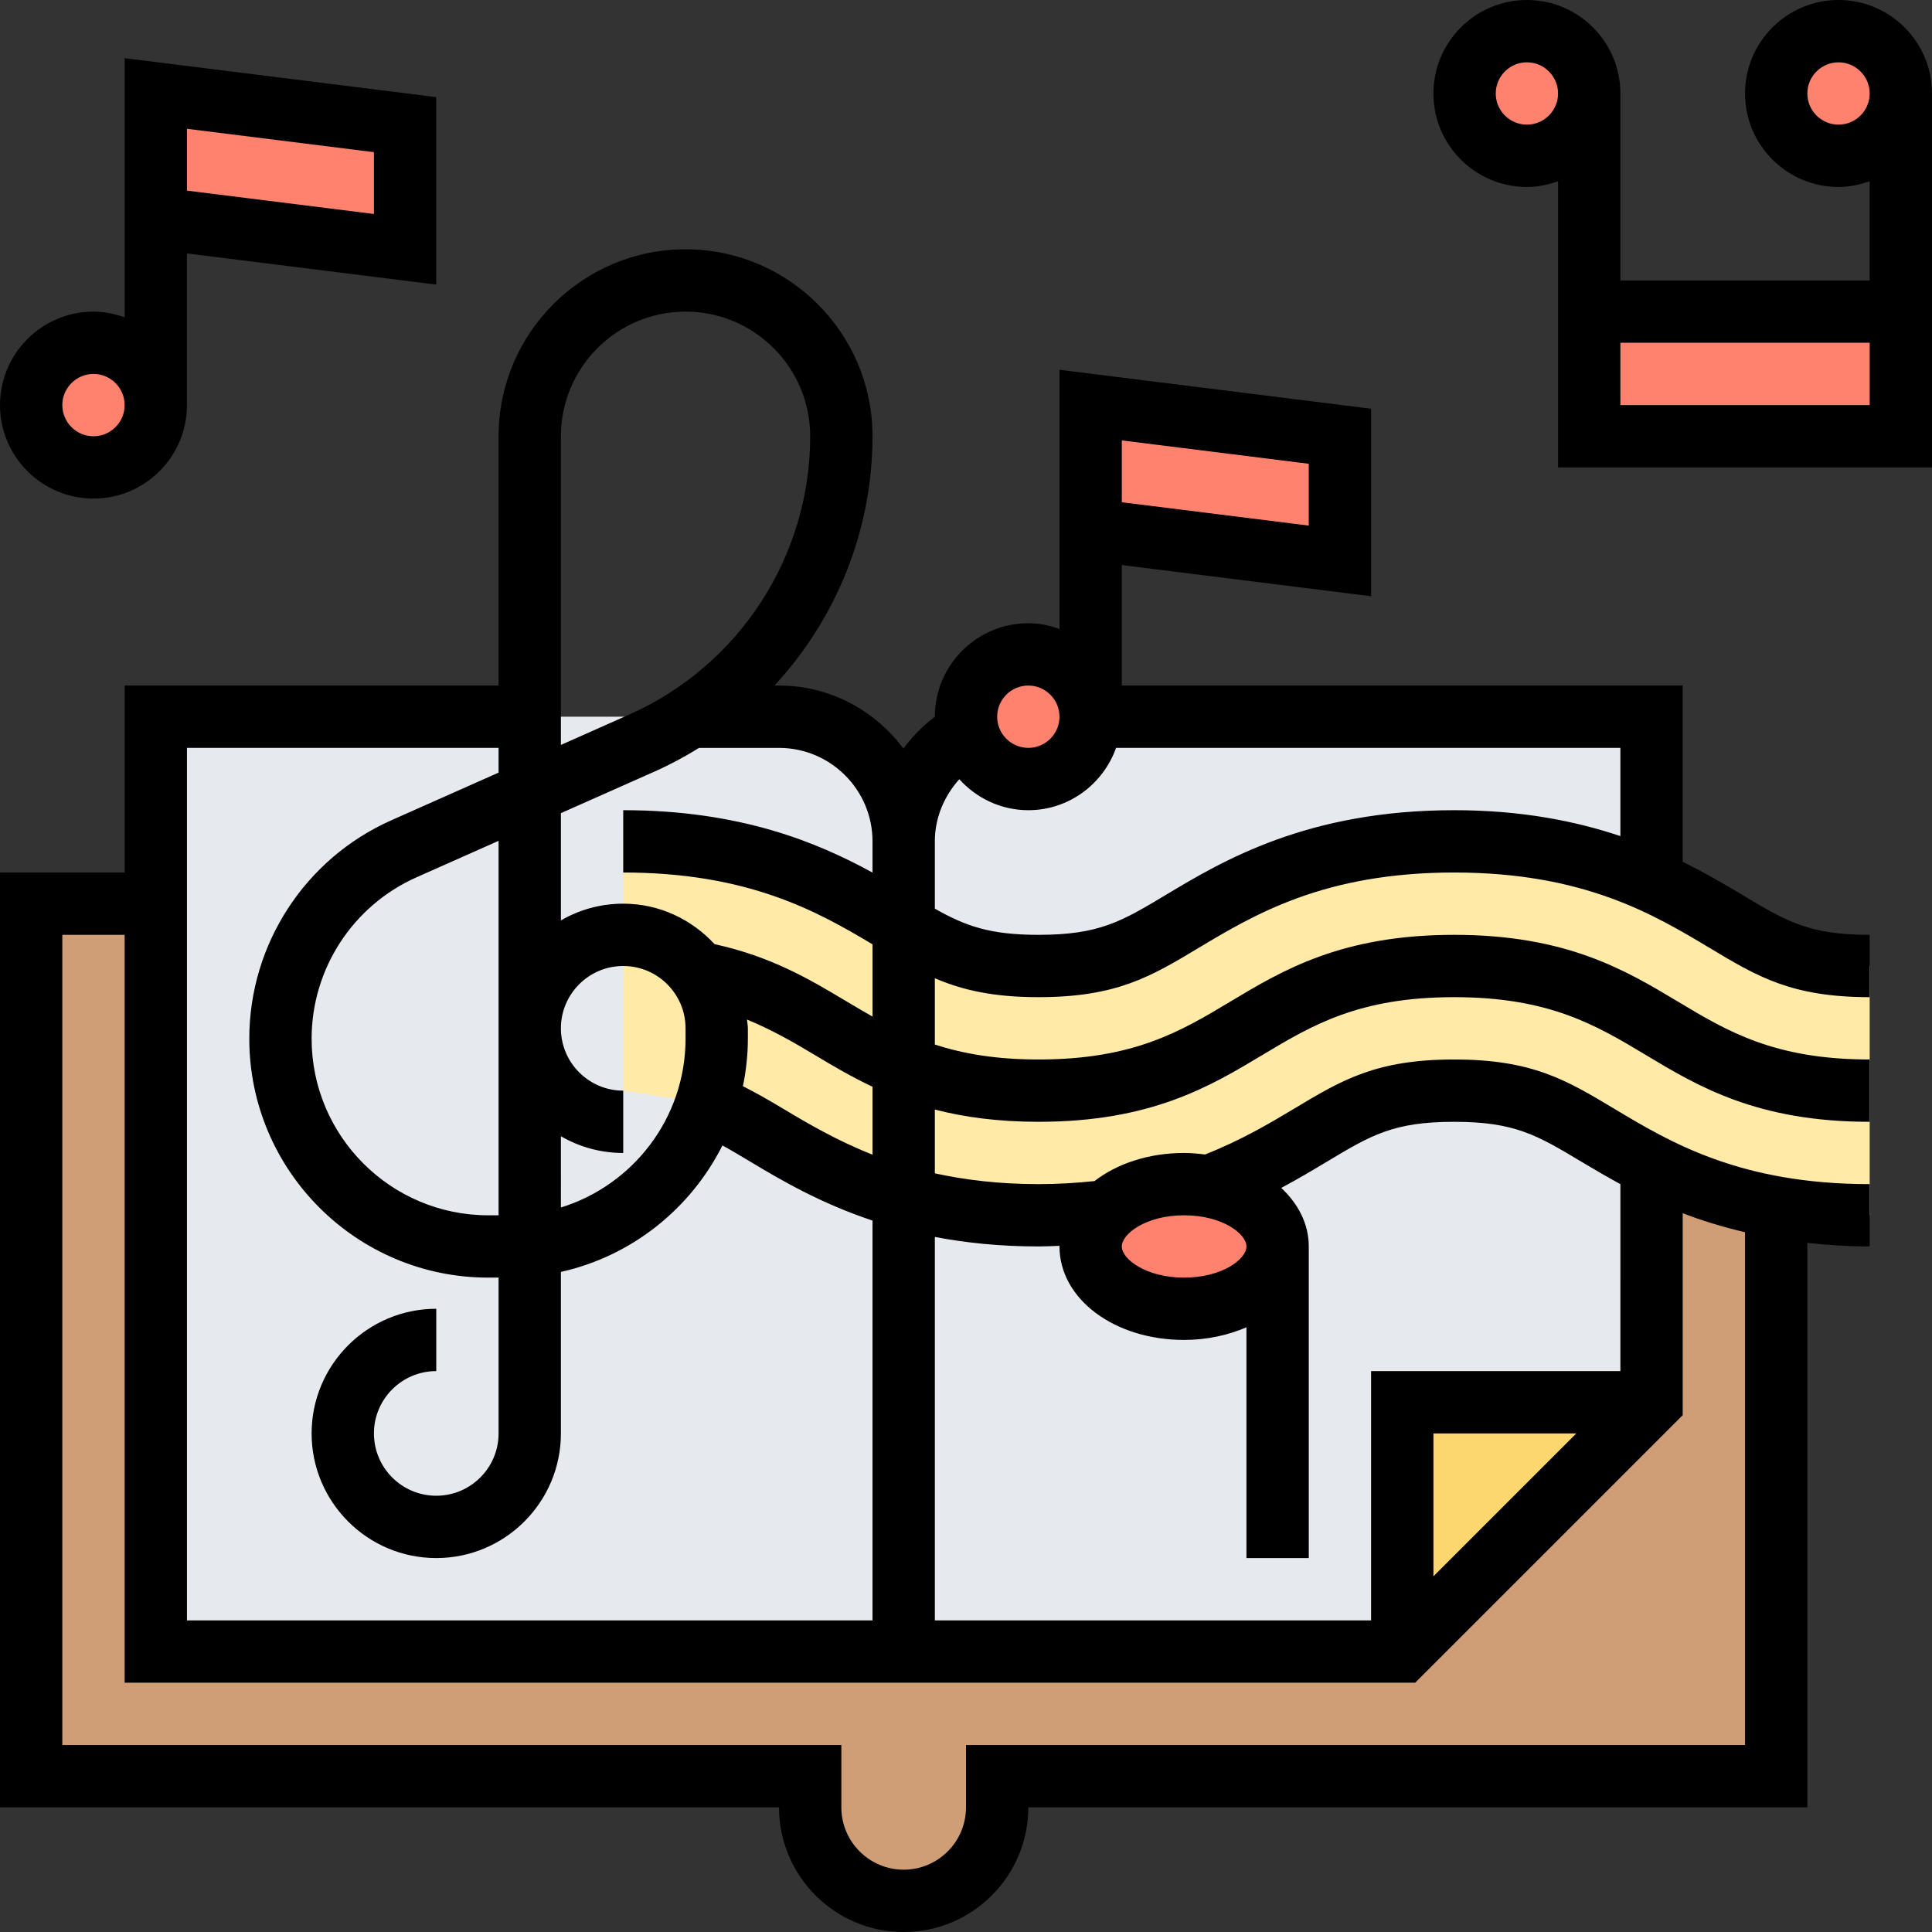 <?xml version="1.0" ?><svg id="Layer_5" style="enable-background:new 0 0 62 62;" version="1.1" viewBox="0 0 62 62" xml:space="preserve" xmlns="http://www.w3.org/2000/svg" xmlns:xlink="http://www.w3.org/1999/xlink"><rect x="0" y="0" width="62" height="62" fill="#333333" stroke="none"/><g><g><g><path d="M57,38.75V57H32v1c0,1.66-1.34,3-3,3c-0.83,0-1.58-0.34-2.12-0.88C26.34,59.58,26,58.83,26,58v-1     H1V29h4v24h24h16l8-8v-7.6C54.06,37.94,55.35,38.45,57,38.75z" style="fill:#CF9E76;"/></g><g><path d="M35,23c0,1.1-0.9,2-2,2c-0.93,0-1.71-0.64-1.94-1.5C29.83,24.18,29,25.49,29,27c0-2.21-1.79-4-4-4     H5v30h40v-8h8V23H35z" style="fill:#E6E9ED;"/></g><g><polygon points="53,45 45,53 45,45    " style="fill:#FCD770;"/></g><g><polygon points="13,4 13,8 5,7 5,3    " style="fill:#FF826E;"/></g><g><polygon points="43,14 43,18 35,17 35,13    " style="fill:#FF826E;"/></g><g><rect height="4" style="fill:#FF826E;" width="10" x="51" y="10"/></g><g><circle cx="59" cy="3" r="2" style="fill:#FF826E;"/></g><g><circle cx="49" cy="3" r="2" style="fill:#FF826E;"/></g><g><circle cx="3" cy="13" r="2" style="fill:#FF826E;"/></g><g><path d="M38.81,38.07C40.08,38.31,41,39.09,41,40c0,1.1-1.34,2-3,2s-3-0.9-3-2c0-0.42,0.19-0.8,0.52-1.13     h0.01C36.07,38.34,36.97,38,38,38C38.28,38,38.55,38.03,38.81,38.07z" style="fill:#FF826E;"/></g><g><path d="M33,21c1.1,0,2,0.9,2,2s-0.9,2-2,2c-0.93,0-1.71-0.64-1.94-1.5C31.02,23.34,31,23.17,31,23     C31,21.9,31.9,21,33,21z" style="fill:#FF826E;"/></g><g><path d="M55.39,29.57c-0.68-0.41-1.45-0.87-2.39-1.29c-1.56-0.7-3.56-1.28-6.34-1.28     c-4.44,0-6.91,1.49-8.72,2.57C36.45,30.46,35.55,31,33.33,31c-2.09,0-3-0.47-4.33-1.26c-0.09-0.06-0.18-0.11-0.28-0.17     C26.92,28.49,24.44,27,20,27v8l2.67,0.41c0.65,0.25,1.22,0.59,1.93,1.02c1.11,0.66,2.48,1.48,4.4,2.01     c1.2,0.34,2.62,0.56,4.33,0.56c0.79,0,1.51-0.05,2.19-0.13h0.01C36.07,38.34,36.97,38,38,38c0.28,0,0.55,0.03,0.81,0.07     c1.34-0.5,2.37-1.11,3.24-1.64c1.49-0.89,2.39-1.43,4.61-1.43c2.23,0,3.13,0.54,4.61,1.43c0.52,0.31,1.08,0.64,1.73,0.97     c1.06,0.54,2.35,1.05,4,1.35c0.89,0.16,1.88,0.25,3,0.25v-8C57.77,31,56.88,30.46,55.39,29.57z" style="fill:#FFEAA7;"/></g></g><g><path d="M3,16c1.654,0,3-1.346,3-3V8.133l8,1V3.117L4,1.867v8.317C3.686,10.072,3.352,10,3,10c-1.654,0-3,1.346-3,3S1.346,16,3,16    z M6,4.133l6,0.75v1.984l-6-0.75V4.133z M3,12c0.551,0,1,0.449,1,1s-0.449,1-1,1s-1-0.449-1-1S2.449,12,3,12z"/><path d="M59,0c-1.654,0-3,1.346-3,3s1.346,3,3,3c0.352,0,0.686-0.072,1-0.184V9h-8V3c0-1.654-1.346-3-3-3s-3,1.346-3,3    s1.346,3,3,3c0.352,0,0.686-0.072,1-0.184V15h12V3C62,1.346,60.654,0,59,0z M59,4c-0.551,0-1-0.449-1-1s0.449-1,1-1s1,0.449,1,1    S59.551,4,59,4z M49,4c-0.551,0-1-0.449-1-1s0.449-1,1-1s1,0.449,1,1S49.551,4,49,4z M52,13v-2h8v2H52z"/><path d="M54,27.655V22H36v-3.867l8,1v-6.016l-10-1.25v8.317C33.686,20.072,33.352,20,33,20c-1.654,0-3,1.346-3,3c0,0,0,0,0,0.001    c-0.388,0.291-0.723,0.638-1.008,1.021C28.08,22.802,26.637,22,25,22h-0.148C26.833,19.862,28,17.023,28,14c0-3.309-2.691-6-6-6    s-6,2.691-6,6v8H4v6H0v30h25c0,2.206,1.794,4,4,4s4-1.794,4-4h25V39.885C58.628,39.953,59.284,40,60,40v-2    c-4.164,0-6.408-1.346-8.212-2.428C50.266,34.659,49.167,34,46.664,34c-2.504,0-3.603,0.66-5.125,1.573    c-0.805,0.483-1.721,1.024-2.869,1.476C38.451,37.022,38.23,37,38,37c-1.142,0-2.155,0.344-2.877,0.902    C34.545,37.963,33.946,38,33.327,38c-1.282,0-2.366-0.138-3.327-0.346v-2.047C30.932,35.847,32.014,36,33.327,36    c3.611,0,5.509-1.138,7.183-2.143C42.103,32.902,43.606,32,46.664,32s4.562,0.902,6.154,1.857C54.492,34.862,56.389,36,60,36v-2    c-3.057,0-4.561-0.902-6.153-1.857C52.172,31.138,50.275,30,46.664,30c-3.611,0-5.508,1.138-7.182,2.143    C37.889,33.098,36.384,34,33.327,34c-1.378,0-2.43-0.189-3.327-0.479v-2.128C30.872,31.767,31.855,32,33.327,32    c2.503,0,3.602-0.659,5.125-1.573C40.256,29.346,42.5,28,46.664,28c4.165,0,6.408,1.346,8.211,2.427C56.397,31.34,57.496,32,60,32    v-2c-1.95,0-2.667-0.43-4.097-1.288C55.365,28.389,54.731,28.018,54,27.655z M36,14.133l6,0.75v1.984l-6-0.75V14.133z M33,22    c0.551,0,1,0.449,1,1s-0.449,1-1,1s-1-0.449-1-1S32.449,22,33,22z M18,14c0-2.206,1.794-4,4-4s4,1.794,4,4    c0,3.858-2.278,7.362-5.803,8.929L18,23.906V14z M18,36.463C18.589,36.805,19.272,37,20,37v-2c-1.103,0-2-0.897-2-2s0.897-2,2-2    s2,0.897,2,2v0.333c0,2.545-1.687,4.703-4,5.417V36.463z M6,24h10v0.794l-3.447,1.532C9.787,27.556,8,30.306,8,33.333    C8,37.561,11.439,41,15.667,41H16v5c0,1.103-0.897,2-2,2s-2-0.897-2-2s0.897-2,2-2v-2c-2.206,0-4,1.794-4,4s1.794,4,4,4    s4-1.794,4-4v-5.183c2.273-0.506,4.164-2.028,5.184-4.059c0.281,0.154,0.576,0.33,0.907,0.529    c0.973,0.584,2.229,1.322,3.909,1.883V52H6V24z M16,26.983V39h-0.333C12.542,39,10,36.458,10,33.333    c0-2.237,1.321-4.27,3.366-5.179L16,26.983z M56,56H31v2c0,1.103-0.897,2-2,2s-2-0.897-2-2v-2H2V30h2v24h24h2h15.414L54,45.414    v-6.481c0.6,0.232,1.267,0.438,2,0.611V56z M46,50.586V46h4.586L46,50.586z M38,39c1.221,0,2,0.592,2,1s-0.779,1-2,1s-2-0.592-2-1    S36.779,39,38,39z M33.327,40c0.228,0,0.451-0.012,0.675-0.02C34.003,39.987,34,39.993,34,40c0,1.682,1.757,3,4,3    c0.738,0,1.413-0.154,2-0.405V50h2V40c0-0.722-0.337-1.367-0.883-1.879c0.542-0.288,1.023-0.576,1.451-0.833    C43.997,36.43,44.714,36,46.664,36c1.949,0,2.667,0.43,4.097,1.288c0.368,0.221,0.786,0.465,1.239,0.713V44h-8v8H30V39.695    C30.986,39.882,32.083,40,33.327,40z M28,37.054c-1.141-0.45-2.066-0.993-2.889-1.487c-0.443-0.266-0.854-0.498-1.269-0.71    c0.1-0.493,0.158-1.002,0.158-1.524V33c0-0.096-0.022-0.187-0.028-0.281c0.789,0.324,1.479,0.719,2.177,1.138    c0.569,0.342,1.171,0.697,1.851,1.019V37.054z M27.178,32.143c-1.189-0.713-2.424-1.446-4.247-1.844    C22.199,29.506,21.161,29,20,29c-0.728,0-1.411,0.195-2,0.537v-3.442l3.01-1.337c0.496-0.22,0.97-0.476,1.423-0.757H25    c1.654,0,3,1.346,3,3v1.001C26.233,27.034,23.756,26,20,26v2c4.007,0,6.23,1.246,8,2.305v2.318    C27.724,32.466,27.451,32.306,27.178,32.143z M37.422,28.713C35.994,29.57,35.276,30,33.327,30c-1.567,0-2.341-0.284-3.327-0.84    V27c0-0.752,0.297-1.451,0.785-1.994C31.334,25.612,32.119,26,33,26c1.302,0,2.402-0.839,2.816-2H52v2.831    C50.569,26.353,48.836,26,46.664,26C41.946,26,39.225,27.632,37.422,28.713z"/></g></g></svg>